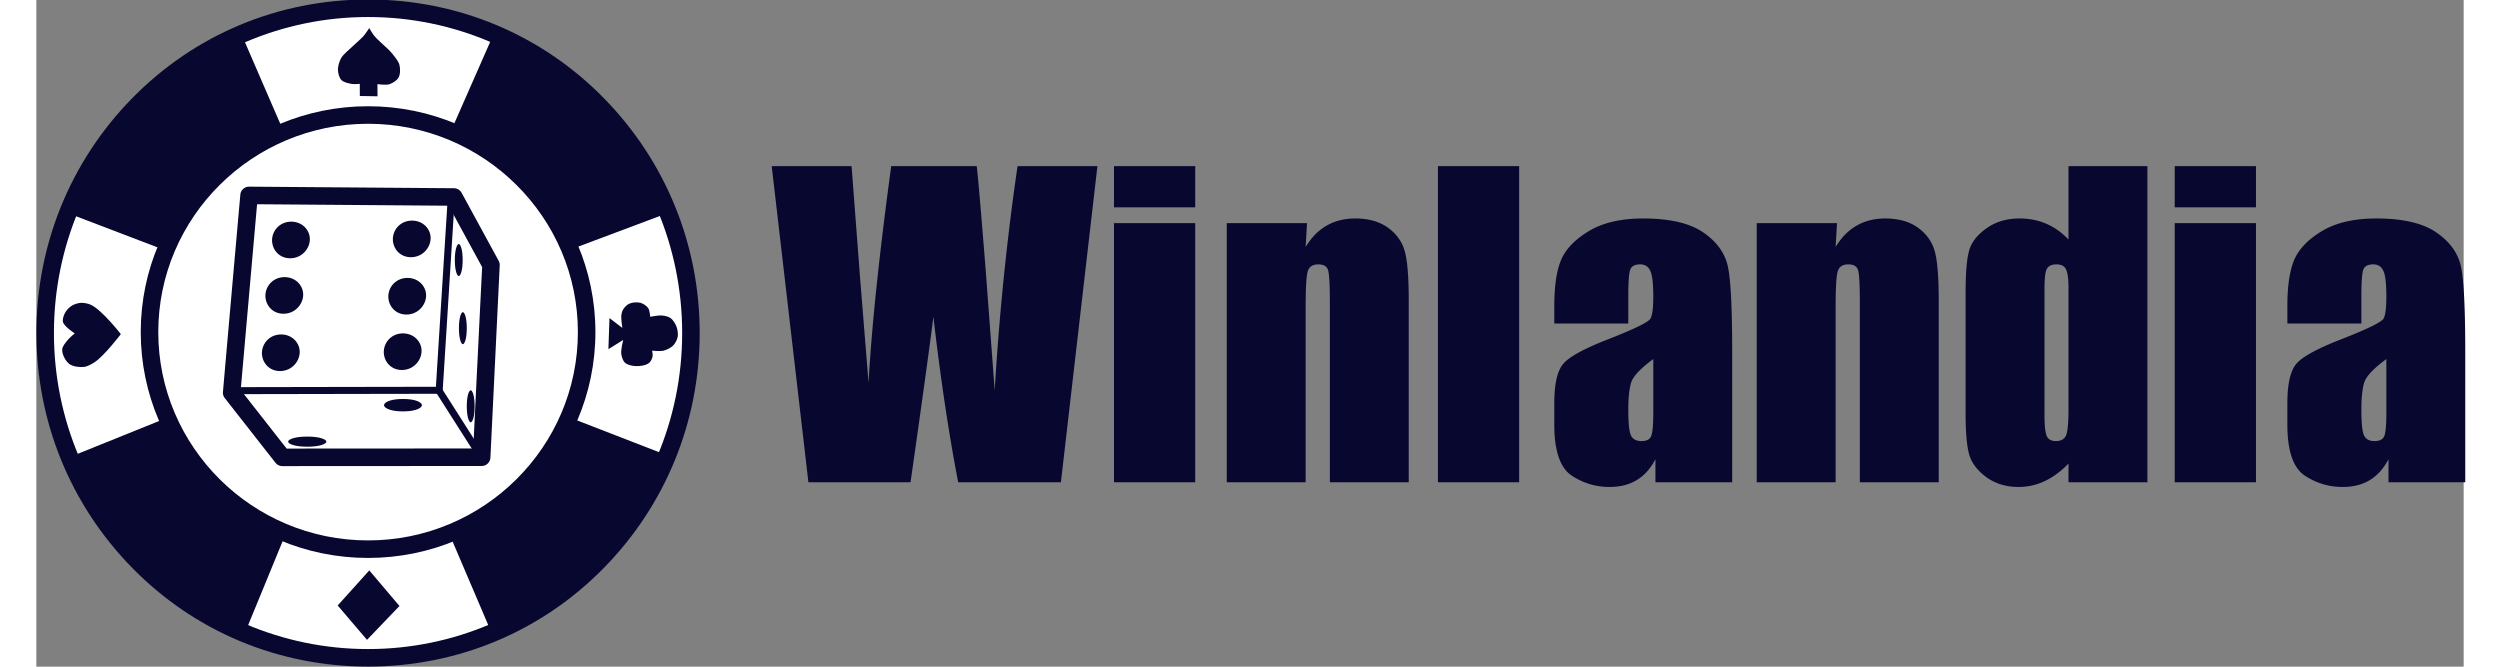 <?xml version="1.0" encoding="UTF-8" ?><svg viewBox="0 0 644.539 177.023" xmlns="http://www.w3.org/2000/svg" width="300px" height="80px"><rect x="0" y="0" width="644.539" height="177.023" fill="#808080" stroke="none"/><defs><clipPath id="a" clipPathUnits="userSpaceOnUse"><path d="M0 720h2000V0H0z"/></clipPath></defs><g clip-path="url(#a)" transform="matrix(.353 0 0 -.353 -29.527 215.294)"><path fill="#fff" d="M580.44 361.012c0-136.171-110.387-246.56-246.56-246.56-136.17 0-246.558 110.389-246.558 246.56 0 136.17 110.388 246.56 246.559 246.56 136.172 0 246.56-110.39 246.56-246.56"/><path fill="#070730" fill-rule="evenodd" d="M881.813 484.918c-9.16-79.269-18.315-158.538-27.467-237.804h-77.262c-7.05 36.525-13.269 78.043-18.655 124.558-2.447-19.879-8.177-61.4-17.184-124.558h-76.822l-27.615 237.804c20.026-.003 40.052-.003 60.076 0 2.107-27.665 4.211-55.327 6.318-82.989 2.151-26.684 4.306-53.368 6.462-80.052 2.252 41.421 7.932 95.77 17.04 163.041 21.442-.003 42.89-.003 64.334 0 .88-6.953 3.134-33.097 6.757-78.436 2.25-30.11 4.501-60.223 6.756-90.332 3.427 57.478 9.155 113.736 17.186 168.768 20.021-.003 40.047-.003 60.076 0m12.475 0c20.366-.003 40.735-.003 61.102 0v-30.992c-20.367-.003-40.736-.003-61.102 0zm0-42.889c20.366-.003 40.735-.003 61.102 0V247.114h-61.102zm145.193 0c-.345-5.975-.688-11.947-1.031-17.92 4.309 7.149 9.55 12.486 15.718 16.01 6.267 3.624 13.463 5.435 21.592 5.435 10.183 0 18.507-2.4 24.97-7.198 6.463-4.8 10.624-10.87 12.485-18.212 1.862-7.246 2.79-19.391 2.79-36.43v-136.6h-59.34v134.987c0 13.416-.44 21.592-1.321 24.53-.884 2.937-3.33 4.405-7.346 4.405-4.211 0-6.853-1.713-7.932-5.141-1.075-3.33-1.616-12.338-1.616-27.027V247.115h-59.34v194.914c20.124-.003 40.247-.003 60.371 0m159.574 42.889V247.114h-61.104v237.804c20.369-.003 40.735-.003 61.104 0m82.103-97.971V366.53c-18.558-.003-37.112-.003-55.67 0v13.073c0 15.079 1.714 26.684 5.142 34.81 3.525 8.227 10.528 15.473 21.004 21.74 10.48 6.265 24.09 9.4 40.833 9.4 20.076 0 35.206-3.575 45.39-10.723 10.182-7.051 16.302-15.766 18.36-26.144 2.056-10.283 3.084-31.533 3.084-63.75-.003-32.608-.003-65.216 0-97.823h-57.727v17.332c-3.623-6.953-8.32-12.19-14.1-15.715-5.68-3.428-12.486-5.142-20.417-5.142-10.379 0-19.926 2.887-28.64 8.665-8.62 5.874-12.929 18.655-12.929 38.338v16.01c0 14.59 2.302 24.53 6.906 29.817 4.601 5.287 16.01 11.457 34.222 18.507 19.488 7.639 29.917 12.78 31.288 15.423 1.371 2.644 2.057 8.029 2.057 16.158-.003 10.183-.786 16.793-2.352 19.828-1.469 3.135-3.966 4.7-7.49 4.7-4.017 0-6.512-1.322-7.492-3.964-.979-2.547-1.469-9.255-1.469-20.124m18.803-87.25a89333.89 89333.89 0 000 40.1c-9.5-6.951-15.032-12.778-16.599-17.48-1.468-4.698-2.204-11.456-2.204-20.268 0-10.086.635-16.6 1.91-19.536 1.37-2.937 4.015-4.406 7.93-4.406 3.723 0 6.12 1.126 7.2 3.378 1.175 2.349 1.763 8.42 1.763 18.212m138.187 142.333c-.346-5.975-.688-11.947-1.03-17.92 4.31 7.149 9.55 12.486 15.717 16.01 6.267 3.624 13.463 5.435 21.592 5.435 10.183 0 18.507-2.4 24.97-7.198 6.463-4.8 10.624-10.87 12.485-18.212 1.862-7.246 2.79-19.391 2.79-36.43v-136.6h-59.34v134.987c0 13.416-.44 21.592-1.32 24.53-.885 2.937-3.332 4.405-7.345 4.405-4.21 0-6.855-1.713-7.934-5.141-1.076-3.33-1.616-12.338-1.616-27.027V247.115h-59.34v194.914c20.123-.003 40.247-.003 60.371 0m174.145 42.889c19.78-.003 39.562-.003 59.343 0-.003-79.269-.003-158.538 0-237.804h-59.343v14.1c-5.677-5.876-11.652-10.282-17.92-13.219-6.264-2.938-12.827-4.406-19.68-4.406-9.205 0-17.187 2.4-23.942 7.196-6.758 4.896-11.116 10.528-13.073 16.893-1.862 6.365-2.792 16.744-2.792 31.138v91.216c0 14.982.93 25.605 2.792 31.873 1.957 6.267 6.365 11.752 13.218 16.451 6.856 4.798 15.032 7.198 24.53 7.198 7.346 0 14.054-1.32 20.124-3.966 6.17-2.645 11.752-6.61 16.743-11.897zm0-182.137v90.188c0 7.148-.636 11.947-1.91 14.394-1.172 2.45-3.572 3.673-7.195 3.673-3.525 0-5.925-1.126-7.198-3.378-1.173-2.154-1.761-7.05-1.761-14.689-.003-31.826-.003-63.65 0-95.474 0-7.932.588-13.17 1.76-15.718 1.177-2.447 3.429-3.67 6.759-3.67 3.818 0 6.363 1.371 7.636 4.11 1.273 2.84 1.909 9.696 1.909 20.564m79.893 182.137c20.366-.003 40.735-.003 61.104 0v-30.992c-20.369-.003-40.738-.003-61.104 0zm0-42.889c20.366-.003 40.735-.003 61.104 0V247.114c-20.369-.002-40.738-.002-61.104 0zm140.408-55.082c-.003-6.805-.003-13.611 0-20.416-18.557-.003-37.112 0-55.67 0v13.073c0 15.079 1.714 26.684 5.142 34.81 3.525 8.227 10.526 15.473 21.004 21.74 10.476 6.265 24.09 9.4 40.833 9.4 20.074 0 35.203-3.575 45.387-10.723 10.185-7.051 16.305-15.766 18.362-26.144 2.057-10.283 3.085-31.533 3.085-63.75-.003-32.608-.003-65.216 0-97.823h-57.726v17.332c-3.624-6.953-8.325-12.19-14.102-15.715-5.68-3.428-12.485-5.142-20.416-5.142-10.381 0-19.926 2.887-28.644 8.665-8.616 5.874-12.925 18.655-12.925 38.338v16.01c0 14.59 2.302 24.53 6.903 29.817 4.604 5.287 16.01 11.457 34.225 18.507 19.486 7.639 29.914 12.78 31.285 15.423 1.372 2.644 2.057 8.029 2.057 16.158 0 10.183-.783 16.793-2.35 19.828-1.468 3.135-3.965 4.7-7.49 4.7-4.016 0-6.513-1.322-7.491-3.964-.98-2.547-1.47-9.255-1.47-20.124m18.8-87.25v40.1c-9.497-6.951-15.031-12.778-16.597-17.48-1.47-4.698-2.202-11.456-2.202-20.268 0-10.086.635-16.6 1.909-19.536 1.37-2.937 4.016-4.406 7.93-4.406 3.722 0 6.12 1.126 7.2 3.378 1.173 2.349 1.76 8.42 1.76 18.212"/><path fill="#070730" d="M333.165 597.097c-130.288 0-236.283-106.638-236.283-237.715 0-131.076 105.995-237.715 236.283-237.715 130.29 0 236.288 106.639 236.288 237.715 0 131.077-105.998 237.715-236.288 237.715m0-488.614c-67.61 0-130.718 26.476-177.7 74.548-46.28 47.353-71.767 109.98-71.767 176.35 0 66.368 25.487 128.997 71.767 176.352 46.982 48.073 110.092 74.548 177.7 74.548 67.611 0 130.72-26.475 177.703-74.548 46.282-47.355 71.77-109.984 71.77-176.351 0-66.37-25.488-128.998-71.77-176.351-46.983-48.072-110.092-74.548-177.703-74.548"/><path fill="#070730" d="M333.188 516.797c-87.02 0-157.819-70.3-157.819-156.708 0-86.407 70.798-156.703 157.82-156.703 87.022 0 157.821 70.296 157.821 156.703 0 86.409-70.799 156.708-157.822 156.708m0-326.595c-94.292 0-171.003 76.21-171.003 169.887 0 93.678 76.711 169.892 171.003 169.892 94.292 0 171.006-76.214 171.006-169.892 0-93.676-76.714-169.887-171.006-169.887"/><path fill="#070730" fill-rule="evenodd" d="M106.19 450.023c.008-.005 76.012-29.025 76.02-29.028 0 .003 6.07 14.138 9.334 19.857 5.358 9.39 13.245 21.63 20.522 29.627 7.012 7.702 17.991 16.438 26.537 22.391 8.838 6.155 31.235 17.69 31.237 17.69-.002.008-33.998 78.502-34 78.51-.006-.003-36.219-20.39-50.036-31.515-17.13-13.79-38.25-34.702-51.14-52.52-10.892-15.06-28.47-55.007-28.474-55.012m322.65 137.025c-.005-.008-32.764-74.478-32.767-74.486.003 0 13.819-6.766 19.367-10.307 9.115-5.82 20.946-14.302 28.572-21.97 7.346-7.382 15.525-18.784 21.047-27.614 5.708-9.134 16.118-32.074 16.118-32.08.008.006 80.09 30.06 80.099 30.063-.002.005-18.565 37.186-28.988 51.538-12.925 17.795-32.762 39.928-49.92 53.687-14.5 11.625-53.523 31.166-53.528 31.169m129.747-319.823l-75.867 29.426c0-.002-6.144-14.109-9.437-19.807-5.408-9.363-13.358-21.561-20.678-29.519-7.05-7.667-18.075-16.342-26.655-22.251-8.87-6.11-31.324-17.527-31.327-17.529l33.587-78.684c.005.003 36.324 20.198 50.2 31.248 17.203 13.704 38.435 34.502 51.415 52.256 10.972 15 28.759 54.855 28.762 54.86M239.37 130.907l30.937 75.261c0 .003-13.98 6.428-19.612 9.832-9.252 5.596-21.289 13.788-29.099 21.266-7.526 7.203-15.979 18.4-21.714 27.095-5.93 8.99-16.896 31.67-16.896 31.673l-79.343-32.008c.003-.005 19.467-36.719 30.238-50.815 13.355-17.474 33.727-39.117 51.214-52.45 14.78-11.27 54.27-29.85 54.275-29.854m-92.168 227.66c-.003.003-13.948 17.998-22.484 22.05-2.159 1.022-5.447 1.615-7.83 1.45-2.102-.146-4.895-1.053-6.674-2.177-1.82-1.152-3.916-3.322-4.93-5.223-1.01-1.89-2.145-4.89-1.596-6.96.944-3.57 8.846-8.56 8.846-8.56s-3.987-3.343-5.366-5.076c-1.505-1.893-3.913-4.55-4.06-6.963-.225-3.613 2.365-8.657 5.22-10.88 2.7-2.1 7.771-2.715 11.17-2.32 2.65.31 5.903 2.144 8.123 3.626 7.265 4.856 19.578 21.03 19.581 21.033m186.862 230.234s-2.716-4.153-4.1-5.76c-2.236-2.604-5.848-5.462-8.285-7.877-2.732-2.71-7.077-5.846-8.912-9.232-1.332-2.454-2.402-6.246-2.239-9.033.135-2.297 1-5.569 2.616-7.206 1.83-1.85 5.585-2.558 8.158-2.964 1.674-.264 5.645.116 5.645.116l.04-9.147 13.302-.216-.066 9.131s6.313-.899 8.844-.103c2.474.781 5.76 2.77 7.038 5.028 1.413 2.5 1.371 6.764.67 9.551-.712 2.826-3.399 5.914-5.195 8.21-3.834 4.897-10.892 9.735-14.579 14.745-.788 1.073-2.934 4.757-2.937 4.757m190.393-225.564c-.003.003-9.677 7.42-9.68 7.42l-.806-23.388c.002 0 11.129 6.934 11.129 6.937 0-.003-1.888-7.34-1.45-10.486.295-2.128 1.174-5.147 2.742-6.613 1.856-1.735 5.526-2.468 8.065-2.582 3.13-.137 7.734.438 10.162 2.421 1.274 1.041 2.25 3.227 2.58 4.838.264 1.284-.322 4.356-.322 4.356s6.062-.625 8.549 0c2.393.602 5.525 2.115 7.258 3.871 1.534 1.556 2.974 4.306 3.388 6.452.432 2.247-.02 5.435-.807 7.581-.828 2.257-2.568 5.207-4.517 6.613-1.637 1.184-4.44 1.74-6.452 1.935-2.666.261-8.87-.965-8.873-.967 0 .002-.348 4.804-1.45 6.452-1.18 1.764-3.765 3.462-5.806 4.034-2.478.691-6.215.43-8.55-.646-1.773-.815-3.7-2.827-4.678-4.517-.752-1.3-1.192-3.338-1.29-4.838-.158-2.423.807-8.87.807-8.873M334.093 180.834l-23.76-26.389c.003-.002 22.043-25.848 22.043-25.85l24.42 25.465-22.703 26.774"/><path fill="#fff" fill-rule="evenodd" d="M243.658 462.896c-.003-.013-13.078-148.365-13.078-148.38.002-.004 38.119-48.638 38.125-48.644l149.92.09c0 .016 7 144.592 7.003 144.605l-27.873 51.145-154.097 1.184"/><path fill="#070730" d="M237.374 316.524c1.864-2.372 5.477-6.978 12.597-16.065l21.938-27.993 66.633.04c29.864.017 60.815.035 73.78.045 1.2 25.742 5.747 118.742 6.68 136.404l-13.097 24.03-12.079 22.164-78.43.604-65.706.505c-2.238-25.366-10.81-122.629-12.316-139.734m31.33-57.244a6.59 6.59 0 00-4.66 1.931c-.287.284-.287.284-24.45 31.116l-14.199 18.115a6.606 6.606 0 00-1.408 4.074c0 .721 13.06 148.881 13.184 149.56a6.595 6.595 0 006.486 5.412l71.84-.552 82.307-.632a6.597 6.597 0 005.742-3.443l13.933-25.567c13.993-25.672 13.993-25.672 14.047-25.779a6.578 6.578 0 00.685-3.296l-7.002-144.566a6.596 6.596 0 00-6.58-6.283l-80.08-.049-69.846-.04"/><path fill="#070730" d="M232.268 313.409a2.636 2.636 0 00-.005 5.274c46.759.087 135.981.244 151.946.272.448 7.12 1.81 28.86 3.411 54.394l5.385 85.88c.09 1.456 1.362 2.57 2.796 2.468a2.636 2.636 0 002.467-2.796l-5.384-85.883c-3.574-56.985-3.574-56.985-3.598-57.127a2.637 2.637 0 00-2.595-2.204c-.162 0-102.983-.183-154.418-.278z"/><path fill="#070730" d="M417.436 264.948c-.87 0-1.723.43-2.227 1.22l-30.393 47.717a2.638 2.638 0 004.45 2.833L419.658 269a2.637 2.637 0 00-2.222-4.053"/><path fill="#070730" fill-rule="evenodd" d="M275.79 443.152c8.162-.208 13.665-6.486 13.6-13.244-.072-7.631-6.817-14.953-16.008-14.247-8.1.62-12.783 7.533-12.398 14.247.406 7.061 6.262 13.46 14.805 13.244m90.858.802c8.166-.206 13.666-6.484 13.603-13.244-.074-7.631-6.82-14.951-16.01-14.247-8.101.62-12.783 7.533-12.398 14.247.406 7.06 6.262 13.463 14.805 13.244m-95.873-42.521c8.166-.206 13.666-6.484 13.603-13.244-.074-7.63-6.819-14.95-16.01-14.247-8.1.62-12.783 7.533-12.398 14.247.406 7.061 6.262 13.463 14.805 13.244m92.463-.601c8.166-.206 13.666-6.486 13.6-13.244-.07-7.63-6.816-14.953-16.007-14.249-8.1.622-12.783 7.535-12.398 14.25.406 7.06 6.262 13.46 14.805 13.243m-95.071-42.52c8.166-.208 13.666-6.486 13.603-13.244-.074-7.631-6.816-14.953-16.01-14.25-8.1.623-12.783 7.534-12.398 14.25.406 7.06 6.262 13.46 14.805 13.244m91.662.801c8.163-.206 13.666-6.484 13.6-13.244-.071-7.63-6.816-14.953-16.007-14.247-8.1.62-12.783 7.533-12.398 14.247.406 7.061 6.262 13.46 14.805 13.244m-72.39-77.62c9.925 0 14.391-2.27 14.391-3.813 0-1.545-4.466-3.812-14.39-3.812-9.926 0-14.39 2.267-14.39 3.812 0 1.543 4.464 3.813 14.39 3.813m71.991 28.287c10.009 0 14.267-2.747 14.267-4.672 0-1.925-4.258-4.675-14.267-4.675-10.01 0-14.268 2.75-14.268 4.675 0 1.925 4.259 4.672 14.268 4.672m41.966 116.565c-1.189 0-2.95-3.78-2.95-12.055 0-8.272 1.761-12.053 2.95-12.053 1.19 0 2.95 3.781 2.95 12.053 0 8.274-1.76 12.055-2.95 12.055m3.085-51.261c-1.189 0-2.953-3.78-2.953-12.055 0-8.272 1.764-12.053 2.953-12.053 1.19 0 2.951 3.781 2.951 12.053 0 8.274-1.762 12.055-2.95 12.055m5.903-58.771c-1.189 0-2.953-3.78-2.953-12.053 0-8.274 1.764-12.055 2.953-12.055 1.19 0 2.951 3.781 2.951 12.055 0 8.272-1.762 12.053-2.95 12.053"/></g></svg>